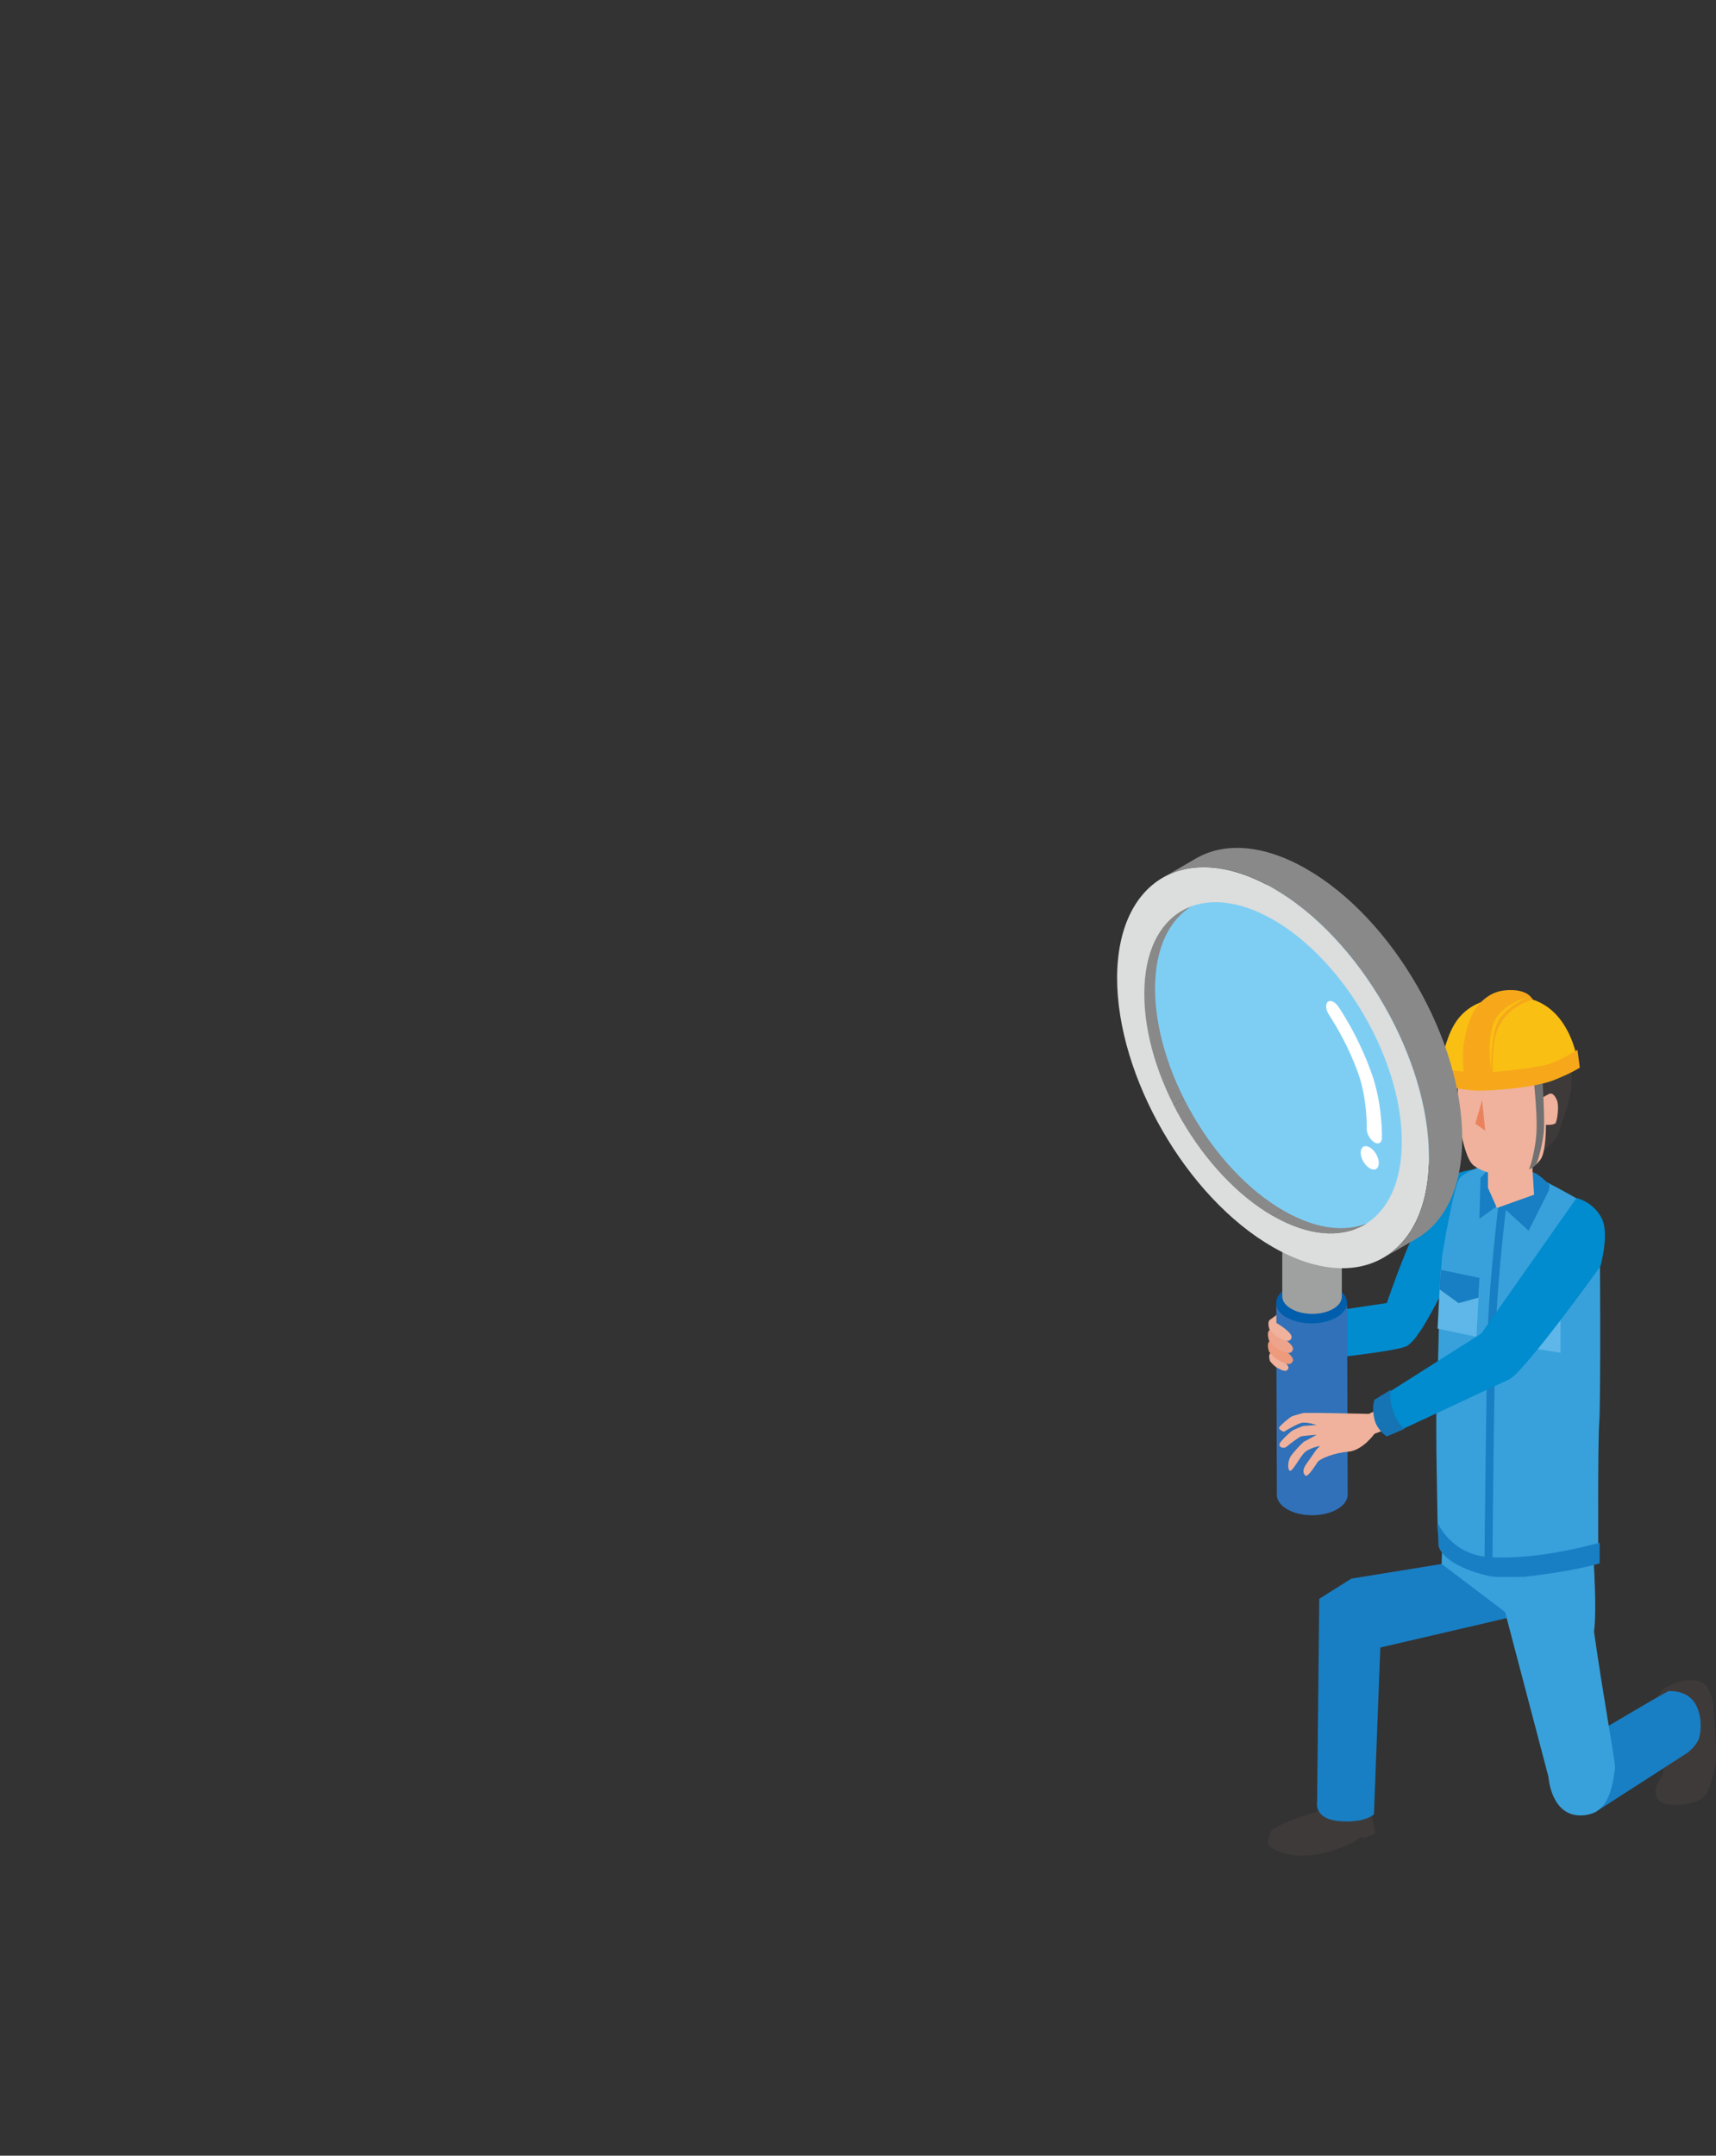 <?xml version="1.0" encoding="UTF-8"?><svg id="a" xmlns="http://www.w3.org/2000/svg" viewBox="0 0 881.9 1107.5"><rect x="0" y="0" width="881.9" height="1107.5" fill="#333333" stroke="none"/><path d="M851.5,872.2l3.3-4.6s5.5-2.9,7.7-3.6c2.2-.7,12.3-2.2,15,2.9s3.1,9.3,3.1,9.3v2s1.7,20.9,1.2,26.5-3.4,15.6-5.6,17.9c-4.2,4.2-12.4,5.2-18.9,4.5-6.2-.7-7-5.9-6.3-8.3.6-2.4,3.7-7.5,3.7-7.5v-24.6l-3.2-14.6h0Z" fill="#3e3a39"/><polygon points="742.2 803.3 694.7 811 680.4 829 701.8 848.2 781.3 829.7 771.6 808.2 742.2 803.3" fill="#187fc4"/><path d="M800.6,902.2s55.8-33.4,57.1-33.4,9.2-.3,13.3,6.1c4.1,6.4,3.3,15.8,1.8,19.1s-5.4,6.4-5.4,6.4l-48,30.9-15.2-12.3-3.6-16.8h0Z" fill="#187fc4"/><path d="M676.9,952.7c9.5-1.6,19.3-6.5,19.3-6.5l3.2-2.5,1.6.7,5.8-2.4-3.3-16.8-24.3,2.9-2.4,2.7s-23.4,6.9-24,10.8c-.6,3.9-3.5,5.6,1.8,8.4,5.3,2.7,12.7,4.3,22.2,2.7h.1Z" fill="#3e3a39"/><path d="M706.1,932.3l4.2-109.8-15.6-11.6-16.7,10.5-1.1,104.2s-2,8.8,11.2,10,17.9-3.4,17.9-3.4h0Z" fill="#187fc4"/><path d="M818.1,788.5s-29.8.8-40.7-.5c-11-1.2-35.9-6.1-35.9-6.1l-.6,21.6,32.6,24.7,22.3,84.7s1.2,19.7,16.3,19.8c14.5,0,16.4-13.8,17.9-24.1.4-2.7-5.4-32.5-10.8-70.3,1.9-13.4-1.1-49.9-1.1-49.9h0Z" fill="#38a1db"/><path d="M758.8,600.6s-11.8,1.2-16.3,5.8c-13.8,14.3-30.4,64.9-30.4,64.9l1.1,15.5s10.4,3.1,15.3-1.2c3.8-3.3,25.3-45,23.6-48.4,0,0,6.7-14.5,6.7-20.4v-16.2h0Z" fill="#008ccf"/><path d="M723.5,691.3c3.8-3.1,5.1-5.7,5.1-5.7,0,0-1.5-9.2-2.2-11.1-.7-2-8-5.9-8-5.9l-43,6.4s-14.9.4-14.6,13.3c.3,9.1,9,11,9,11,0,0,49.9-4.9,53.6-8h.1Z" fill="#008ccf"/><path d="M677.6,688c-1.1-12.5-5.2-13.1-5.2-13.1l-10.1.7s-5.9,6-4,14.2,7.3,10.3,7.3,10.3l9.3-1.3s3.5-2.4,2.8-10.9h0Z" fill="#1674b4"/><path d="M821.9,628.3c-.5-4.5-3-7.7-3-7.7,0,0-25-14.5-30.6-16.2s-27.9-4.8-27.9-4.8c0,0-7.9,2.7-10.3,5.8s-6.9,27.4-8.7,38.3c-1.8,10.9-2.5,72.5-3.1,79.7s.6,62.5.6,62.5c0,0-.5,14.5,33.9,19.5,16.3,2.4,48.6-6.7,48.6-6.7,0,0-.3-58.6.5-68s.5-97.9,0-102.3h0Z" fill="#38a1db"/><path d="M796,611.7l.4-2.9s-4.3-4.6-7.6-6.2c-4.2-2-25-.6-25-.6l-2.9,3.1-.6,21.1,10.4-7.5,14.9,13.6,10.4-20.7h0Z" fill="#187fc4"/><polygon points="778.4 660.9 778.4 691.2 802 695 802 664.7 778.4 660.9" fill="#5eb7e8"/><polygon points="802 664.7 778.4 660.9 778.4 671.1 790.2 677.9 802 674.8 802 664.7" fill="#187fc4"/><polygon points="740.4 652.3 738.8 682.6 758.8 686.8 760.4 656.5 740.4 652.3" fill="#5eb7e8"/><polygon points="760.4 656.5 740.4 652.3 739.8 662.4 749.6 669.5 759.8 666.7 760.4 656.5" fill="#187fc4"/><path d="M774.1,620l-4.1-.5c0,.4-4.4,36.6-5.3,62-.9,25.3-1.8,121.6-1.8,122.6h4.1c0-.9.8-97.2,1.8-122.5.9-25.2,5.2-61.3,5.3-61.7h0Z" fill="#187fc4"/><path d="M765.6,809.8c3,.7,14.3.3,17.6.3,24.2-2.6,37.7-6.5,38.9-6.9v-10.6c-.4,0-30.9,9.1-56.7,7.4-19.6-1.3-26.5-17.3-26.6-17.9l.5,12.1c.2.8,2.2,10,26.3,15.6h0Z" fill="#187fc4"/><polygon points="786.1 577.6 764.7 590.7 764.7 610.2 769.3 620.6 788.4 613.8 786.1 577.6" fill="#f0b29c"/><path d="M804.8,531c-4.3-6.7-11.3-12.5-20-13.6-5.8-.7-20.7,1-20.7,1,0,0-10.2,4.6-16.8,13-1,1.3-2.9,8.9-2.9,8.9l.6,10,4.7,23.1,20.7,12,13.2,3.7,9.6,2.3,6.7-6.5s8-21.3,7.8-27.5,1.4-19.8-2.9-26.5h0Z" fill="#3e3a39"/><path d="M799.5,576.8c.9-1.4,1.8-8.7.7-11.4s-2.5-4.1-4-3.4c-1.5.7-3.1,1.7-3.1,1.7l-3.2-15.3-21-5.8-7.2,6.6-2.3-6.7-3.6,5.9-3.5-4.8-2.3,2.5-.8,12.2s0,15.7,1.4,22.3c1.3,6.6,3.4,15.7,6.9,18.3s10.3,5.2,17.9,4.9c7.5-.3,13.1-3.9,16.2-7.9s2.9-18,2.9-18c0,0,4.2.3,5.2-1.1h-.2Z" fill="#f0b29c"/><polygon points="758.2 577.3 763.3 580.9 761.7 565.2 758.2 577.3" fill="#ea835d"/><path d="M797.5,553.8c6.8-2.6,13.6-6.7,13.6-6.7,0,0-3.7-35-33.1-35s-32.8,18.8-35.5,26.1c-1.7,4.8-1.3,17.7-1.3,17.7,0,0,3.7,2.1,16.6,2.3s30.8-1.1,39.6-4.4h.1Z" fill="#fabf13"/><path d="M787.8,513.6s-1.2-2-3.1-3.1c-3.1-1.8-7.4-2.1-11.3-1.7-2.5.3-7.6,1-13.1,6.9-5.6,6.1-7,15.6-7.9,19.7-1.3,5.5,0,17.1,0,17.1l14.9.6s-.8-12.5,1.3-21c3.8-15.1,19.1-18.5,19.1-18.5h0Z" fill="#f6a81a"/><path d="M784.8,512.3s-13.4,3.8-17.1,13.1c-3.7,9.3-1.4,24.6-1.4,24.6,0,0-.2-14.4,2.6-23,2.9-8.7,15.9-14.6,15.9-14.6h0Z" fill="#fabf13"/><path d="M785.8,600.9s2.7-1.5,3.6-2.7c1-1.3,3.4-10.5,4-16.7s-.7-27.2-.7-27.2l-4.4,1.4s1.6,14.7,1.4,24c-.3,11.8-3.9,21.2-3.9,21.2h0Z" fill="#727171"/><path d="M761.2,560.3c6.7,0,27.4-1.5,37.2-5.3,9.8-3.9,13.5-6.5,13.5-6.5l-1.2-9.1s-9,5.6-15.3,7.4c-6.3,1.9-25.4,4-33.6,4.3-6.8.3-21.4-2.1-21.4-2.1l1,8.4,2.2.8s11,2.3,17.7,2.2h-.1Z" fill="#f6a81a"/><g isolation="isolate"><path d="M661.5,775.4c7.1,4.1,18.6,4.1,25.7,0,3.6-2.1,5.4-4.8,5.4-7.5l-.3-98.6c0,2.7-1.8,5.4-5.4,7.5-7.1,4.1-18.6,4.1-25.7,0-3.5-2-5.3-4.7-5.3-7.4l.3,98.6c0,2.7,1.8,5.3,5.3,7.4Z" fill="#3071b9"/><path d="M686.9,676.8c7.1-4.1,7.2-10.8,0-14.9-7.1-4.1-18.5-4.1-25.7,0-7.1,4.1-7.1,10.8,0,14.9,7.1,4.1,18.6,4.1,25.7,0Z" fill="#005ead"/></g><g isolation="isolate"><path d="M663.6,672.4c6,3.5,15.7,3.5,21.6,0,2.9-1.7,4.4-3.9,4.4-6.2v-29.6c0,2.3-1.5,4.5-4.5,6.2-5.9,3.4-15.6,3.4-21.6,0-3-1.8-4.5-4-4.5-6.3v29.6c0,2.3,1.6,4.6,4.6,6.3Z" fill="#9fa0a0"/></g><path d="M624.4,458l-17.1,9.9c-11.9,6.9-19.2,21.6-19.3,42.4,0,18.4,5.6,38.5,15,57.1,5.7-3.3,11.4-6.6,17.1-9.9-9.4-18.6-15-38.7-15-57.1s7.4-35.5,19.3-42.4h0Z" fill="#b5b5b6"/><path d="M634.3,609.8c6.2,5.8,12.8,10.8,19.7,14.8,5.1-3,11.9-6.9,17.1-9.9-20.5-11.9-38.9-33.2-51-57.1-5.7,3.3-11.4,6.6-17.1,9.9,6.4,12.6,14.5,24.5,23.7,34.6,2.5,2.7,5,5.3,7.6,7.7Z" fill="#898989"/><path d="M624.3,458l-17.1,9.9c-11.9,6.9-19.2,21.6-19.3,42.4,0,18.4,5.6,38.5,15,57.1,5.7-3.3,11.4-6.6,17.1-9.9-9.4-18.6-15-38.7-15-57.1s7.4-35.5,19.3-42.4h0Z" fill="#898989"/><path d="M718.1,619.3c-12,7-28.7,6-47.1-4.6l-17.1,9.9c18.4,10.6,35,11.6,47.1,4.6,5.1-3,11.9-6.9,17.1-9.9Z" fill="#898989"/><path d="M699.3,550.3c0,.4.3.8.4,1.2.6-.4.7-.4,1.4-.8-1.1,0-1.3-.2-1.9-.4h0Z" fill="#9fd9f6"/><path d="M714.1,542.3c-1.2.8-2.2,1.8-2.9,2.5,1.9-1.1,3.7-2.2,5.6-3.2,0-.2,0-.4-.2-.5-.5.2-1.3.4-2.5,1.2h0Z" fill="#9fd9f6"/><path d="M701.1,629.2c5.7-3.3,11.4-6.6,17.1-9.9,11.9-6.9,19.2-21.6,19.3-42.4,0-42-29.4-93.1-65.9-114.2l-17.1,9.9c36.5,21.1,66.1,72.2,65.9,114.2,0,20.9-7.4,35.5-19.3,42.4h0Z" fill="#9fd9f6"/><path d="M671.5,462.6c-18.4-10.6-35-11.6-47.1-4.6-5.7,3.3-11.4,6.6-17.1,9.9,12-7,28.7-6,47.1,4.6l17.1-9.9Z" fill="#9fd9f6"/><path d="M725.9,584.1c0-42-29.4-93.1-65.9-114.2s-66.2-4.2-66.4,37.8c0,42,29.4,93.1,65.9,114.2,36.5,21.1,66.2,4.2,66.4-37.8Z" fill="#7ecef4"/><path d="M734.3,594.8c0-50.8-35.6-112.8-79.8-138.3s-80.2-5-80.4,45.8c0,50.8,35.6,112.8,79.9,138.3,44.2,25.5,80.2,5,80.4-45.8h-.1ZM588.1,510.4c0-42,29.8-58.9,66.4-37.8,36.5,21.1,66.1,72.2,65.9,114.2,0,42-29.8,58.9-66.4,37.8-36.5-21.1-66.1-72.2-65.9-114.2h0Z" fill="#dcdddd"/><path d="M711,646.2l17.1-9.9c14.4-8.4,23.3-26.1,23.4-51.4,0-50.8-35.6-112.8-79.8-138.3-22.3-12.9-42.4-14-57-5.6-2,1.2-4,2.3-6,3.5-3.7,2.1-7.4,4.3-11.1,6.4,14.6-8.5,34.7-7.3,57,5.6,44.2,25.5,80,87.5,79.8,138.3,0,25.3-9,43-23.4,51.4Z" fill="#898989"/><path d="M708.6,597.5c0-3-2.1-6.5-4.6-8-2.6-1.5-4.7-.3-4.7,2.7s2.1,6.5,4.6,8c2.6,1.5,4.7.3,4.7-2.7Z" fill="#fff"/><path d="M706.3,586.9c2.1,1.2,3.8.3,3.9-2.1,0-.7.4-17.3-5.2-33.1-7.2-20.3-16.9-34.1-17.3-34.7-.7-1-1.5-1.7-2.3-2.2-1.2-.7-2.4-.7-3.1,0-1.3,1.3-.9,4.2.8,6.7,0,.2,8.7,12.5,15,30.2,4.7,13.2,4.3,28.2,4.3,28.3,0,2.4,1.6,5.4,3.8,6.8h0Z" fill="#fff"/><path d="M669.8,741.1c-.8.3-5,5-6.3,6.8s-2,5.8-.9,7.5,4.7-5.6,7.4-8.7c2.7-3,8.4-3.8,8.4-3.8l-1.9,1.9s-2.9,4.2-5.1,7.3c-2.2,3.1-1.7,4.9-.5,6s5.1-5.3,6.3-7,8.5-4.7,15.8-5.3,13.4-9.2,13.4-9.2l7.3-2.7-2.5-11.2-7.7,3.7-25.4-.5h-8.1s-4.6,1.2-5.9,1.7c-1.3.5-6.2,4.7-6.7,5.8s2.4,2.2,2.4,2.2c0,0,6.5-4,9.1-4.6s7.7,1.1,7.7,1.1l-6.8.5s-4.9,1.7-6.3,2.9c-1.4,1.2-5.3,4.7-5.9,6.3-.6,1.6,2,2.9,3.8,1.3,1.8-1.6,6.4-4.8,7.1-5.1.7-.3,8.2-.9,8.2-.9,0,0-6.2,3.5-7,3.8v.2h.1Z" fill="#f0b29c"/><path d="M761.3,685.1l-51.7,32.8s-.8,5.2,0,8.4c.7,3.2,5.9,10.4,5.9,10.4l59.6-27.8.8-14.6-14.5-9.2h0Z" fill="#008ccf"/><path d="M822.5,650.5s4.8-16.8.6-24.7c-4.4-8.5-12.9-10.3-12.9-10.3l-48.9,69.6v15.6s1.7,10.4,13.7,8.2c6.5-1.2,47.5-58.3,47.5-58.3h0Z" fill="#008ccf"/><path d="M715.6,723.7c-1.9-5.7-.8-9.7-.8-9.7l-8.4,5.1s-1.6,3.5,0,10.2c1.4,5.6,6.3,8.7,6.3,8.7l9.1-3.9s-3.5-2.2-6.3-10.3h.1Z" fill="#1674b4"/><path d="M655.5,696.5s7.6,4.4,6.6,6.6c-1,2.3-3.5.7-5.4-.2s-4-3.6-4-3.6c0,0-1.1-3.1.2-4.1,1.2-1,2.7-1.9,2.7-1.9v3.1h0Z" fill="#f0b29c"/><path d="M655.9,690.8s9.8,5.6,8.5,8.5-4.5.9-7-.3c-2.5-1.1-5.2-4.6-5.2-4.6,0,0-1.4-4,.2-5.3,1.6-1.2,3.4-2.5,3.4-2.5v4.2h0Z" fill="#ed9b7c"/><path d="M655.9,685.1s9.8,5.6,8.5,8.5-4.5.9-7-.3c-2.5-1.1-5.2-4.6-5.2-4.6,0,0-1.4-4,.2-5.3,1.6-1.2,3.4-2.5,3.4-2.5v4.2h0Z" fill="#eea48c"/><path d="M656,679.7s8.9,5.1,7.7,7.8-4.1.8-6.5-.3c-2.3-1.1-4.8-4.2-4.8-4.2,0,0-1.3-3.7.2-4.9,1.5-1.1,3.4-2.5,3.4-2.5v4h0Z" fill="#f0b29c"/></svg>
